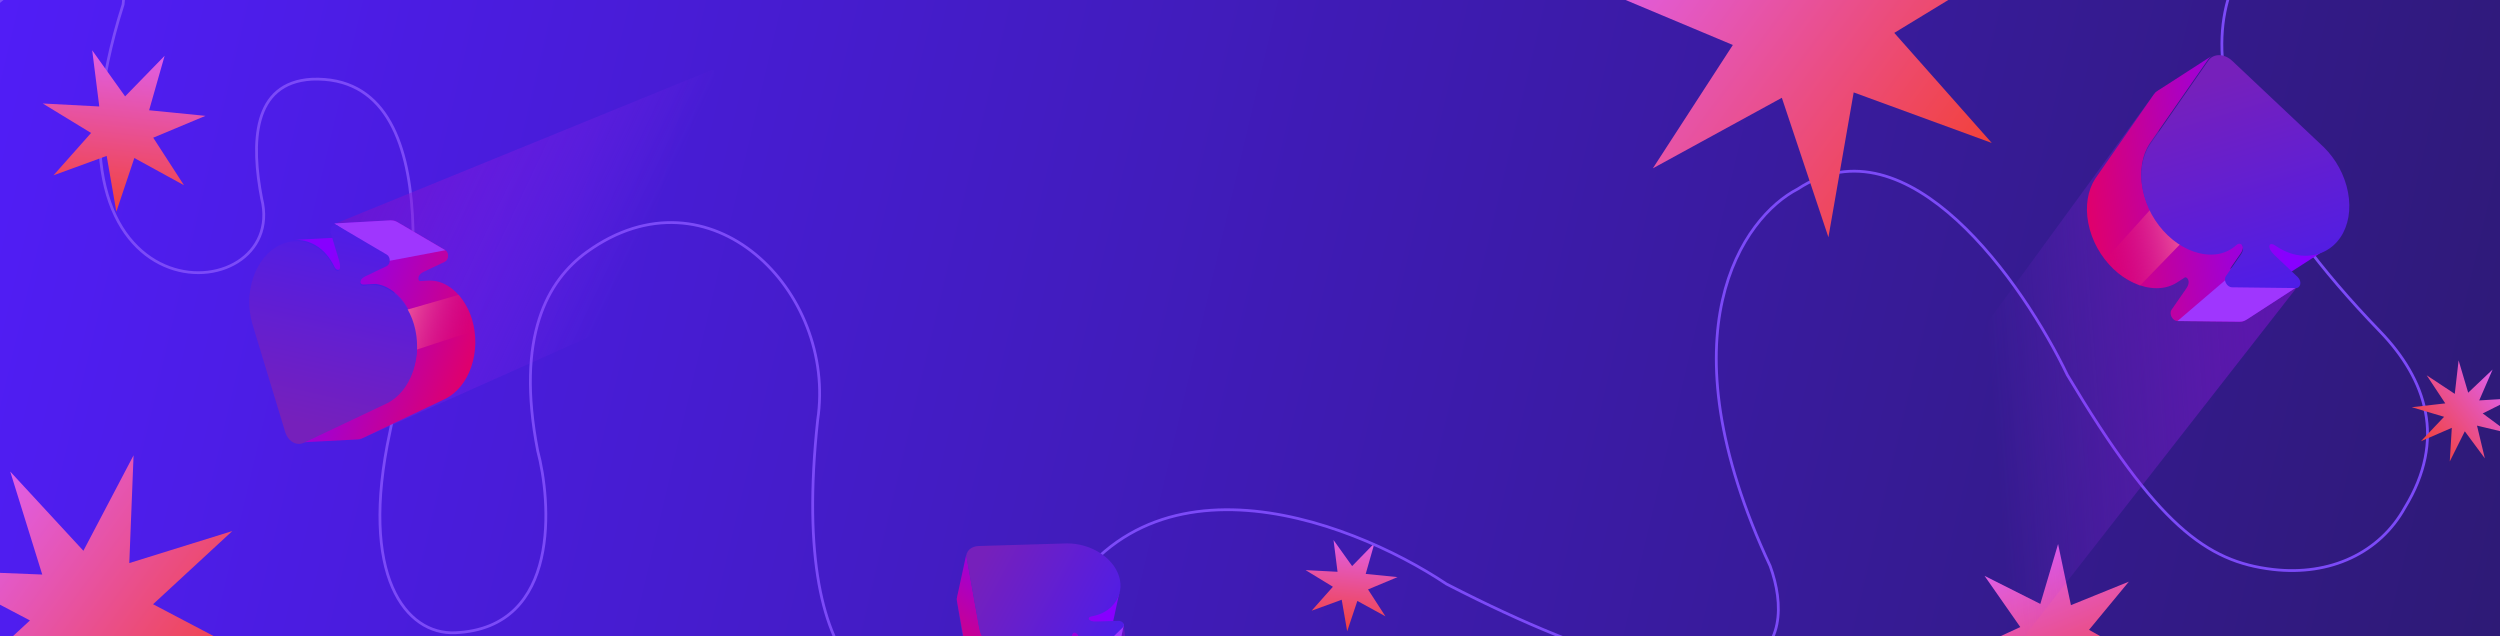 <svg width="1800" height="458" viewBox="0 0 1800 458" fill="none" xmlns="http://www.w3.org/2000/svg">
<g clip-path="url(#clip0_24434_339252)">
<rect width="1800" height="458" fill="url(#paint0_linear_24434_339252)"/>
<path d="M692.031 500.533C648.593 518.031 567.117 502.919 588.716 302.483C602.751 209.306 510.732 117.794 422.618 181.363C394.142 201.906 371.143 242.196 387.131 324.581C396.532 359.613 404.661 452.246 327.684 455.579C292.402 457.106 258.212 415.015 280.779 310.872C296.181 236.854 327.284 53.228 224.575 57.019C181.351 59.548 180.809 103.376 188.391 142.967C208.919 225.217 14.446 235.862 88.641 3.2C97.944 -73.915 21.331 -20.929 -15.226 14.495C-31.983 30.734 -35.623 99.869 -20.5 128C1.664 169.227 -104.644 222.126 -176.235 95.009" stroke="#7C4AF8" stroke-width="2"/>
<path d="M118.521 40.185L107.367 79.391L147.929 83.42L110.322 99.144L132.462 133.368L96.721 113.77L83.768 152.418L76.806 112.255L38.513 126.225L65.573 95.741L30.776 74.512L71.481 76.662L66.383 36.221L90.081 69.386L118.521 40.185Z" fill="url(#paint1_linear_24434_339252)"/>
<path d="M989.617 391.066L983.31 413.232L1006.24 415.51L984.981 424.4L997.499 443.75L977.292 432.669L969.968 454.52L966.032 431.813L944.382 439.711L959.681 422.476L940.008 410.474L963.021 411.69L960.139 388.825L973.537 407.576L989.617 391.066Z" fill="url(#paint2_linear_24434_339252)"/>
<path d="M1922 238.502C1909.67 125.502 1828 -136 1661.5 -66.998C1605 -41.498 1536.3 55.301 1713.5 238.502C1747 273.136 1761.5 316.5 1731.5 365.5C1713.5 398 1677.8 414.818 1636.5 410C1588.5 404.4 1553 378 1488.5 270.002C1456.67 203.668 1373.3 84.002 1294.5 136.002C1255 156.335 1195.7 239.102 1274.5 407.502C1294.33 462.002 1275.5 540.902 1041.5 420.502C970.167 372.835 812.6 313.602 753 458.002" stroke="#7C4AF8" stroke-width="2"/>
<path d="M1481.82 391.687L1491.07 435.711L1532.76 418.805L1504.1 453.485L1543.31 475.537L1498.33 474.759L1505.54 519.164L1478.11 483.512L1447.88 516.832L1458.65 473.154L1413.75 470.299L1454.62 451.484L1428.86 414.604L1469.04 434.821L1481.82 391.687Z" fill="url(#paint3_linear_24434_339252)"/>
<path d="M1809.25 286.826L1787.54 297.661L1807.04 312.101L1783.44 306.443L1789.1 330.041L1774.66 310.539L1763.83 332.252L1765.3 308.031L1743.04 317.7L1759.74 300.093L1736.48 293.193L1760.59 290.439L1747.2 270.199L1767.44 283.586L1770.19 259.477L1777.09 282.741L1794.7 266.043L1785.03 288.3L1809.25 286.826Z" fill="url(#paint4_linear_24434_339252)"/>
<path d="M1226.52 -120.756L1300.3 -44.839L1361.94 -130.904L1348.58 -25.889L1454.3 -31.359L1363.87 23.676L1434.07 102.921L1334.65 66.533L1316.46 170.819L1282.93 70.409L1190.05 121.207L1247.65 32.386L1150.03 -8.556L1255.38 -18.904L1226.52 -120.756Z" fill="url(#paint5_linear_24434_339252)"/>
<path d="M7.359 339.519L60.044 396.556L96.171 327.827L93.094 405.412L167.239 382.359L110.202 435.043L178.931 471.171L101.346 468.093L124.399 542.238L71.714 485.201L35.587 553.93L38.664 476.346L-35.48 499.398L21.556 446.714L-47.172 410.586L30.412 413.664L7.359 339.519Z" fill="url(#paint6_linear_24434_339252)"/>
<path fill-rule="evenodd" clip-rule="evenodd" d="M1561.7 60.779L1551.9 66.425L1351.78 340.641L1453.81 462.854L1655.55 204.606L1649.77 208.723C1599.66 210.277 1597.67 213.348 1579.45 164.85C1561.29 116.522 1542.33 88.508 1561.7 60.779Z" fill="url(#paint7_linear_24434_339252)"/>
<path fill-rule="evenodd" clip-rule="evenodd" d="M1589.93 42.721L1547.66 103.472L1547.64 103.488C1542.35 111.735 1540.29 122.99 1542.68 135.433C1547.61 161.056 1569.53 182.023 1591.64 182.293C1595.65 182.344 1599.3 181.616 1602.58 180.257L1610.79 174.962C1611.28 174.649 1611.86 174.451 1612.41 174.462C1613.14 174.468 1613.86 174.815 1614.33 175.661C1615.22 177.222 1615.33 179.507 1613.2 182.566L1605.48 193.71L1634.6 174.938C1634.85 174.781 1635.16 174.711 1635.5 174.715C1636.24 174.72 1637.15 175.076 1637.91 175.615C1644.53 180.194 1651.84 183.026 1659.4 183.13C1665.88 183.21 1671.67 181.5 1676.47 178.411L1637.36 203.622C1635.83 204.611 1634.2 205.457 1632.48 206.148L1634.13 206.167L1652.95 206.399L1613.85 231.61L1595.01 231.379L1586.8 231.267L1567.78 231.142L1607.08 205.825L1608.04 205.838C1606.38 205.18 1604.74 204.404 1603.14 203.521C1604.08 204.84 1605.5 205.801 1607.08 205.825L1567.78 231.142C1564.12 231.101 1561.51 225.931 1563.53 223.01L1574.09 207.762L1574.11 207.75C1576.22 204.704 1576.12 202.428 1575.23 200.872C1574.75 200.026 1574.04 199.678 1573.3 199.673C1573.28 199.673 1573.25 199.673 1573.23 199.673L1567.61 203.298C1563.36 206.026 1558.33 207.577 1552.53 207.504C1530.42 207.234 1508.5 186.252 1503.57 160.644C1501.18 148.194 1503.25 136.947 1508.54 128.684L1508.56 128.667L1550.81 67.917L1550.86 67.888C1551.57 66.858 1552.44 66.04 1553.42 65.407L1592.42 40.263C1591.47 40.884 1590.63 41.708 1589.93 42.721ZM1592.53 40.196C1592.49 40.218 1592.46 40.241 1592.42 40.263L1592.53 40.196ZM1615.64 231.134L1654.73 205.939C1654.25 206.242 1653.66 206.405 1652.97 206.399L1613.86 231.609C1614.56 231.631 1615.16 231.447 1615.64 231.134Z" fill="url(#paint8_linear_24434_339252)"/>
<path fill-rule="evenodd" clip-rule="evenodd" d="M1571.16 150.716C1566.91 146.929 1563.1 142.502 1559.95 137.58C1552.08 147.142 1524.32 177.037 1515.78 187.142C1522.28 195.642 1527.78 199.641 1540.78 205.641L1581.78 163.361L1571.16 150.716Z" fill="url(#paint9_linear_24434_339252)"/>
<path d="M1567.78 231.142L1602.28 201.642L1655.28 205.642L1617.81 229.995C1616.16 231.069 1614.22 231.631 1612.25 231.61L1567.78 231.142Z" fill="#9F36FE"/>
<g filter="url(#filter0_i_24434_339252)">
<path d="M1597.84 38.71C1600.99 38.753 1604.4 40.155 1607.32 42.926L1673.21 105.034C1681.72 113.458 1688.14 124.822 1690.53 137.272C1695.46 162.895 1681.53 183.413 1659.41 183.143C1651.86 183.055 1644.54 180.223 1637.92 175.629C1637.16 175.09 1636.26 174.733 1635.51 174.729C1634.77 174.724 1634.19 175.055 1634.04 175.893C1633.76 177.448 1634.54 179.741 1637.85 182.87L1654.34 198.459C1657.49 201.431 1656.63 206.454 1652.97 206.413L1634.13 206.182L1625.92 206.085L1607.08 205.854C1603.42 205.813 1600.62 200.749 1602.64 197.828L1613.2 182.581C1615.33 179.522 1615.24 177.236 1614.34 175.676C1613.86 174.83 1613.15 174.482 1612.41 174.477C1611.66 174.472 1610.9 174.81 1610.34 175.319C1605.45 179.764 1599.19 182.411 1591.64 182.322C1569.53 182.052 1547.61 161.07 1542.68 135.462C1540.29 123.012 1542.37 111.765 1547.65 103.502L1589.93 42.72C1591.81 40.012 1594.69 38.682 1597.84 38.71Z" fill="url(#paint10_linear_24434_339252)"/>
</g>
<path fill-rule="evenodd" clip-rule="evenodd" d="M248.998 316.292L259.207 316.267L538.877 191.293L513.784 49.84L240.01 161.586L246.385 160.956C286.319 182.21 289.251 180.696 281.772 226.843C274.319 272.828 276.601 303.265 248.998 316.292Z" fill="url(#paint11_linear_24434_339252)"/>
<path fill-rule="evenodd" clip-rule="evenodd" d="M218.795 317.772L279.139 289.16L279.165 289.158C287.006 285.073 293.664 277.182 297.37 266.367C304.999 244.092 297.244 217.848 280.051 207.721C276.929 205.88 273.746 204.814 270.573 204.41L261.768 204.872C261.239 204.896 260.702 204.794 260.276 204.538C259.708 204.207 259.296 203.61 259.304 202.735C259.312 201.116 260.253 199.279 263.291 197.838L274.333 192.574L243.113 194.214C242.848 194.226 242.575 194.141 242.308 193.985C241.728 193.648 241.18 192.964 240.826 192.2C237.697 185.647 233.236 180.147 227.367 176.679C222.327 173.709 217.031 172.454 211.886 172.719L253.815 170.516C255.456 170.428 257.112 170.497 258.769 170.727L257.485 169.971L242.848 161.348L284.777 159.145L299.425 167.775L305.803 171.543L320.64 180.171L278.511 182.369L277.766 181.929C278.774 183.19 279.707 184.531 280.567 185.942C280.422 184.488 279.739 183.098 278.511 182.369L320.64 180.171C323.486 181.844 323.207 187.06 320.321 188.445L305.213 195.647L305.192 195.648C302.176 197.087 301.228 198.912 301.233 200.532C301.225 201.408 301.625 201.999 302.205 202.336C302.222 202.346 302.24 202.356 302.257 202.366L308.286 202.049C312.836 201.818 317.472 202.86 321.98 205.518C339.172 215.645 346.922 241.901 339.299 264.164C335.59 274.986 328.921 282.862 321.08 286.963L321.052 286.964L260.729 315.588L260.68 315.59C259.657 316.075 258.61 316.326 257.562 316.385L215.746 318.581C216.765 318.52 217.794 318.253 218.795 317.772ZM215.634 318.587C215.671 318.586 215.708 318.584 215.746 318.581L215.634 318.587ZM283.156 158.712L241.254 160.913C241.763 160.89 242.301 161.029 242.836 161.341L284.765 159.139C284.227 158.809 283.672 158.682 283.156 158.712Z" fill="url(#paint12_linear_24434_339252)"/>
<path fill-rule="evenodd" clip-rule="evenodd" d="M281.928 241.632C283.557 246.502 284.554 251.678 284.809 256.941C295.26 252.983 330.402 242.024 341.626 237.944C340.348 228.374 337.835 222.775 330.347 212.248L279.282 226.968L281.928 241.632Z" fill="url(#paint13_linear_24434_339252)"/>
<path d="M320.641 180.172L280.398 187.8L240.692 160.901L280.655 158.65C282.622 158.539 284.579 159.012 286.278 160.009L320.641 180.172Z" fill="#9F36FE"/>
<g filter="url(#filter1_i_24434_339252)">
<path d="M210.805 317.367C208.356 315.92 206.317 313.295 205.276 309.817L181.534 231.637C178.644 221.221 178.716 209.446 182.425 198.624C190.054 176.349 210.169 166.534 227.362 176.661C233.237 180.118 237.698 185.617 240.821 192.183C241.175 192.947 241.723 193.631 242.303 193.968C242.883 194.305 243.488 194.307 243.981 193.719C244.894 192.624 245.315 190.481 244.122 186.544L238.205 166.944C237.073 163.207 239.997 159.658 242.843 161.33L257.491 169.96L263.875 173.716L278.524 182.346C281.369 184.018 281.291 189.239 278.405 190.624L263.297 197.826C260.26 199.267 259.306 201.098 259.311 202.723C259.303 203.599 259.703 204.19 260.283 204.527C260.863 204.864 261.611 204.941 262.279 204.794C268.101 203.507 274.189 204.241 280.064 207.698C297.256 217.825 305.006 244.081 297.383 266.344C293.674 277.166 287.005 285.041 279.164 289.143L218.795 317.773C216.115 319.054 213.26 318.803 210.805 317.367Z" fill="url(#paint14_linear_24434_339252)"/>
</g>
<path fill-rule="evenodd" clip-rule="evenodd" d="M690.86 423.656L688.795 431.33L725.598 666.938L836.986 676.959L808.917 448.48L808.089 453.398C783.971 479.06 784.51 481.572 751.369 466.534C718.344 451.549 695.013 447.051 690.86 423.656Z" fill="url(#paint15_linear_24434_339252)"/>
<path fill-rule="evenodd" clip-rule="evenodd" d="M695.913 400.663L705.092 451.837L705.087 451.856C706.556 458.58 711.125 465.193 718.494 470.184C733.67 480.462 754.969 479.993 766.086 469.144C768.106 467.174 769.556 465.001 770.508 462.699L771.957 455.99C772.047 455.588 772.234 455.206 772.513 454.938C772.877 454.579 773.41 454.391 774.066 454.576C775.281 454.912 776.468 455.994 776.931 458.57L778.632 467.94L783.772 444.151C783.817 443.95 783.936 443.762 784.108 443.593C784.48 443.227 785.105 442.955 785.751 442.844C791.314 441.831 796.355 439.602 800.159 435.902C803.419 432.721 805.443 428.999 806.294 425.08L799.39 457.028C799.122 458.279 798.732 459.509 798.221 460.707L799.051 459.896L808.516 450.66L801.613 482.609L792.14 491.852L788.008 495.874L778.497 505.259L785.445 473.161L785.928 472.691C784.775 473.191 783.577 473.619 782.341 473.977C783.464 474.164 784.647 473.935 785.445 473.161L778.497 505.259C776.66 507.056 772.799 505.782 772.347 503.331L770.02 490.511L770.024 490.495C769.558 487.936 768.381 486.851 767.163 486.524C766.507 486.339 765.981 486.519 765.609 486.886C765.598 486.897 765.587 486.908 765.576 486.919L764.583 491.513C763.828 494.978 762.1 498.248 759.183 501.092C748.066 511.941 726.759 512.404 711.59 502.133C704.217 497.138 699.662 490.52 698.181 483.792L698.186 483.771L688.995 432.612L689.003 432.574C688.848 431.707 688.873 430.869 689.043 430.07L695.928 398.207C695.765 398.986 695.757 399.814 695.913 400.663ZM695.946 398.122C695.94 398.15 695.934 398.179 695.928 398.207L695.946 398.122ZM802.269 481.479L809.168 449.552C809.082 449.939 808.868 450.315 808.524 450.653L801.62 482.601C801.978 482.264 802.187 481.873 802.269 481.479Z" fill="url(#paint16_linear_24434_339252)"/>
<path fill-rule="evenodd" clip-rule="evenodd" d="M740.227 463.633C736.236 463.863 732.145 463.556 728.139 462.673C728.979 471.332 730.039 499.969 730.813 509.234C738.264 510.227 742.982 509.482 752.42 506.005L751.784 464.639L740.227 463.633Z" fill="url(#paint17_linear_24434_339252)"/>
<path d="M778.497 505.26L780.98 473.47L809.293 449.132L802.966 478.959C802.557 480.886 801.588 482.65 800.18 484.029L778.497 505.26Z" fill="#9F36FE"/>
<g filter="url(#filter2_i_24434_339252)">
<path d="M697.848 394.744C699.435 393.199 701.823 392.204 704.648 392.131L768.226 390.252C776.641 390.207 785.472 392.665 792.845 397.66C808.022 407.938 811.29 425.052 800.173 435.901C796.377 439.609 791.335 441.838 785.765 442.844C785.119 442.954 784.493 443.226 784.122 443.593C783.75 443.96 783.625 444.414 783.966 444.905C784.602 445.814 786.126 446.568 789.327 446.475L805.259 446.03C808.298 445.943 810.367 448.864 808.53 450.66L799.057 459.903L794.932 463.932L785.46 473.176C783.623 474.972 779.716 473.848 779.265 471.397L776.938 458.577C776.475 456.001 775.294 454.911 774.073 454.583C773.417 454.398 772.891 454.578 772.52 454.945C772.148 455.312 771.937 455.858 771.911 456.391C771.69 461.027 769.896 465.45 766.1 469.158C754.983 480.007 733.677 480.47 718.508 470.199C711.135 465.204 706.579 458.586 705.099 451.859L695.912 400.663C695.497 398.388 696.268 396.295 697.848 394.744Z" fill="url(#paint18_linear_24434_339252)"/>
</g>
</g>
<defs>
<filter id="filter0_i_24434_339252" x="1541.7" y="38.709" width="149.829" height="168.704" filterUnits="userSpaceOnUse" color-interpolation-filters="sRGB">
<feFlood flood-opacity="0" result="BackgroundImageFix"/>
<feBlend mode="normal" in="SourceGraphic" in2="BackgroundImageFix" result="shape"/>
<feColorMatrix in="SourceAlpha" type="matrix" values="0 0 0 0 0 0 0 0 0 0 0 0 0 0 0 0 0 0 127 0" result="hardAlpha"/>
<feOffset dy="1"/>
<feGaussianBlur stdDeviation="1"/>
<feComposite in2="hardAlpha" operator="arithmetic" k2="-1" k3="1"/>
<feColorMatrix type="matrix" values="0 0 0 0 1 0 0 0 0 1 0 0 0 0 1 0 0 0 1 0"/>
<feBlend mode="normal" in2="shape" result="effect1_innerShadow_24434_339252"/>
</filter>
<filter id="filter1_i_24434_339252" x="179.491" y="160.905" width="120.824" height="158.699" filterUnits="userSpaceOnUse" color-interpolation-filters="sRGB">
<feFlood flood-opacity="0" result="BackgroundImageFix"/>
<feBlend mode="normal" in="SourceGraphic" in2="BackgroundImageFix" result="shape"/>
<feColorMatrix in="SourceAlpha" type="matrix" values="0 0 0 0 0 0 0 0 0 0 0 0 0 0 0 0 0 0 127 0" result="hardAlpha"/>
<feOffset dy="1"/>
<feGaussianBlur stdDeviation="1"/>
<feComposite in2="hardAlpha" operator="arithmetic" k2="-1" k3="1"/>
<feColorMatrix type="matrix" values="0 0 0 0 1 0 0 0 0 1 0 0 0 0 1 0 0 0 1 0"/>
<feBlend mode="normal" in2="shape" result="effect1_innerShadow_24434_339252"/>
</filter>
<filter id="filter2_i_24434_339252" x="695.801" y="390.252" width="113.422" height="88.357" filterUnits="userSpaceOnUse" color-interpolation-filters="sRGB">
<feFlood flood-opacity="0" result="BackgroundImageFix"/>
<feBlend mode="normal" in="SourceGraphic" in2="BackgroundImageFix" result="shape"/>
<feColorMatrix in="SourceAlpha" type="matrix" values="0 0 0 0 0 0 0 0 0 0 0 0 0 0 0 0 0 0 127 0" result="hardAlpha"/>
<feOffset dy="1"/>
<feGaussianBlur stdDeviation="1"/>
<feComposite in2="hardAlpha" operator="arithmetic" k2="-1" k3="1"/>
<feColorMatrix type="matrix" values="0 0 0 0 1 0 0 0 0 1 0 0 0 0 1 0 0 0 1 0"/>
<feBlend mode="normal" in2="shape" result="effect1_innerShadow_24434_339252"/>
</filter>
<linearGradient id="paint0_linear_24434_339252" x1="1800" y1="458" x2="-71.5" y2="15.5" gradientUnits="userSpaceOnUse">
<stop stop-color="#2E1A76"/>
<stop offset="1" stop-color="#521DFB"/>
</linearGradient>
<linearGradient id="paint1_linear_24434_339252" x1="96.279" y1="34.171" x2="81.706" y2="166.008" gradientUnits="userSpaceOnUse">
<stop stop-color="#DF5FED"/>
<stop offset="1" stop-color="#F53E25"/>
</linearGradient>
<linearGradient id="paint2_linear_24434_339252" x1="977.042" y1="387.666" x2="968.802" y2="462.203" gradientUnits="userSpaceOnUse">
<stop stop-color="#DF5FED"/>
<stop offset="1" stop-color="#F53E25"/>
</linearGradient>
<linearGradient id="paint3_linear_24434_339252" x1="1457.01" y1="397.241" x2="1510.51" y2="533.496" gradientUnits="userSpaceOnUse">
<stop stop-color="#DF5FED"/>
<stop offset="1" stop-color="#F53E25"/>
</linearGradient>
<linearGradient id="paint4_linear_24434_339252" x1="1802.18" y1="274.536" x2="1738.51" y2="325.644" gradientUnits="userSpaceOnUse">
<stop stop-color="#DF5FED"/>
<stop offset="1" stop-color="#F53E25"/>
</linearGradient>
<linearGradient id="paint5_linear_24434_339252" x1="1184.16" y1="-78.496" x2="1461.98" y2="125.174" gradientUnits="userSpaceOnUse">
<stop stop-color="#DF5FED"/>
<stop offset="1" stop-color="#F53E25"/>
</linearGradient>
<linearGradient id="paint6_linear_24434_339252" x1="-24.323" y1="371.126" x2="183.457" y2="523.453" gradientUnits="userSpaceOnUse">
<stop stop-color="#DF5FED"/>
<stop offset="1" stop-color="#F53E25"/>
</linearGradient>
<linearGradient id="paint7_linear_24434_339252" x1="1796.78" y1="94.531" x2="1421.79" y2="122.787" gradientUnits="userSpaceOnUse">
<stop stop-color="#5B00A4"/>
<stop offset="1" stop-color="#AA29FF" stop-opacity="0"/>
</linearGradient>
<linearGradient id="paint8_linear_24434_339252" x1="1628.22" y1="57.966" x2="1489.03" y2="77.071" gradientUnits="userSpaceOnUse">
<stop stop-color="#8700FF"/>
<stop offset="1" stop-color="#E20068"/>
</linearGradient>
<linearGradient id="paint9_linear_24434_339252" x1="1566.28" y1="148.142" x2="1509.08" y2="161.543" gradientUnits="userSpaceOnUse">
<stop stop-color="#ED559C"/>
<stop offset="1" stop-color="#E20068" stop-opacity="0"/>
</linearGradient>
<linearGradient id="paint10_linear_24434_339252" x1="1567.78" y1="63.642" x2="1614.98" y2="219.041" gradientUnits="userSpaceOnUse">
<stop stop-color="#7620BB"/>
<stop offset="1" stop-color="#4E1DE8"/>
</linearGradient>
<linearGradient id="paint11_linear_24434_339252" x1="80.066" y1="184.447" x2="386.361" y2="330.481" gradientUnits="userSpaceOnUse">
<stop stop-color="#5B00A4"/>
<stop offset="1" stop-color="#AA29FF" stop-opacity="0"/>
</linearGradient>
<linearGradient id="paint12_linear_24434_339252" x1="195.654" y1="288.667" x2="313.208" y2="336.125" gradientUnits="userSpaceOnUse">
<stop stop-color="#8700FF"/>
<stop offset="1" stop-color="#E20068"/>
</linearGradient>
<linearGradient id="paint13_linear_24434_339252" x1="284.594" y1="245.836" x2="335.387" y2="260.99" gradientUnits="userSpaceOnUse">
<stop stop-color="#ED559C"/>
<stop offset="1" stop-color="#E20068" stop-opacity="0"/>
</linearGradient>
<linearGradient id="paint14_linear_24434_339252" x1="245.527" y1="311.328" x2="278.256" y2="168.481" gradientUnits="userSpaceOnUse">
<stop stop-color="#7620BB"/>
<stop offset="1" stop-color="#4E1DE8"/>
</linearGradient>
<linearGradient id="paint15_linear_24434_339252" x1="824.389" y1="323.657" x2="652.164" y2="523.952" gradientUnits="userSpaceOnUse">
<stop stop-color="#5B00A4"/>
<stop offset="1" stop-color="#AA29FF" stop-opacity="0"/>
</linearGradient>
<linearGradient id="paint16_linear_24434_339252" x1="722.502" y1="389.22" x2="662.855" y2="467.845" gradientUnits="userSpaceOnUse">
<stop stop-color="#8700FF"/>
<stop offset="1" stop-color="#E20068"/>
</linearGradient>
<linearGradient id="paint17_linear_24434_339252" x1="736.525" y1="464.778" x2="714.774" y2="499.843" gradientUnits="userSpaceOnUse">
<stop stop-color="#ED559C"/>
<stop offset="1" stop-color="#E20068" stop-opacity="0"/>
</linearGradient>
<linearGradient id="paint18_linear_24434_339252" x1="695.298" y1="422.061" x2="795.931" y2="475.805" gradientUnits="userSpaceOnUse">
<stop stop-color="#7620BB"/>
<stop offset="1" stop-color="#4E1DE8"/>
</linearGradient>
<clipPath id="clip0_24434_339252">
<rect width="1800" height="458" fill="white"/>
</clipPath>
</defs>
</svg>
